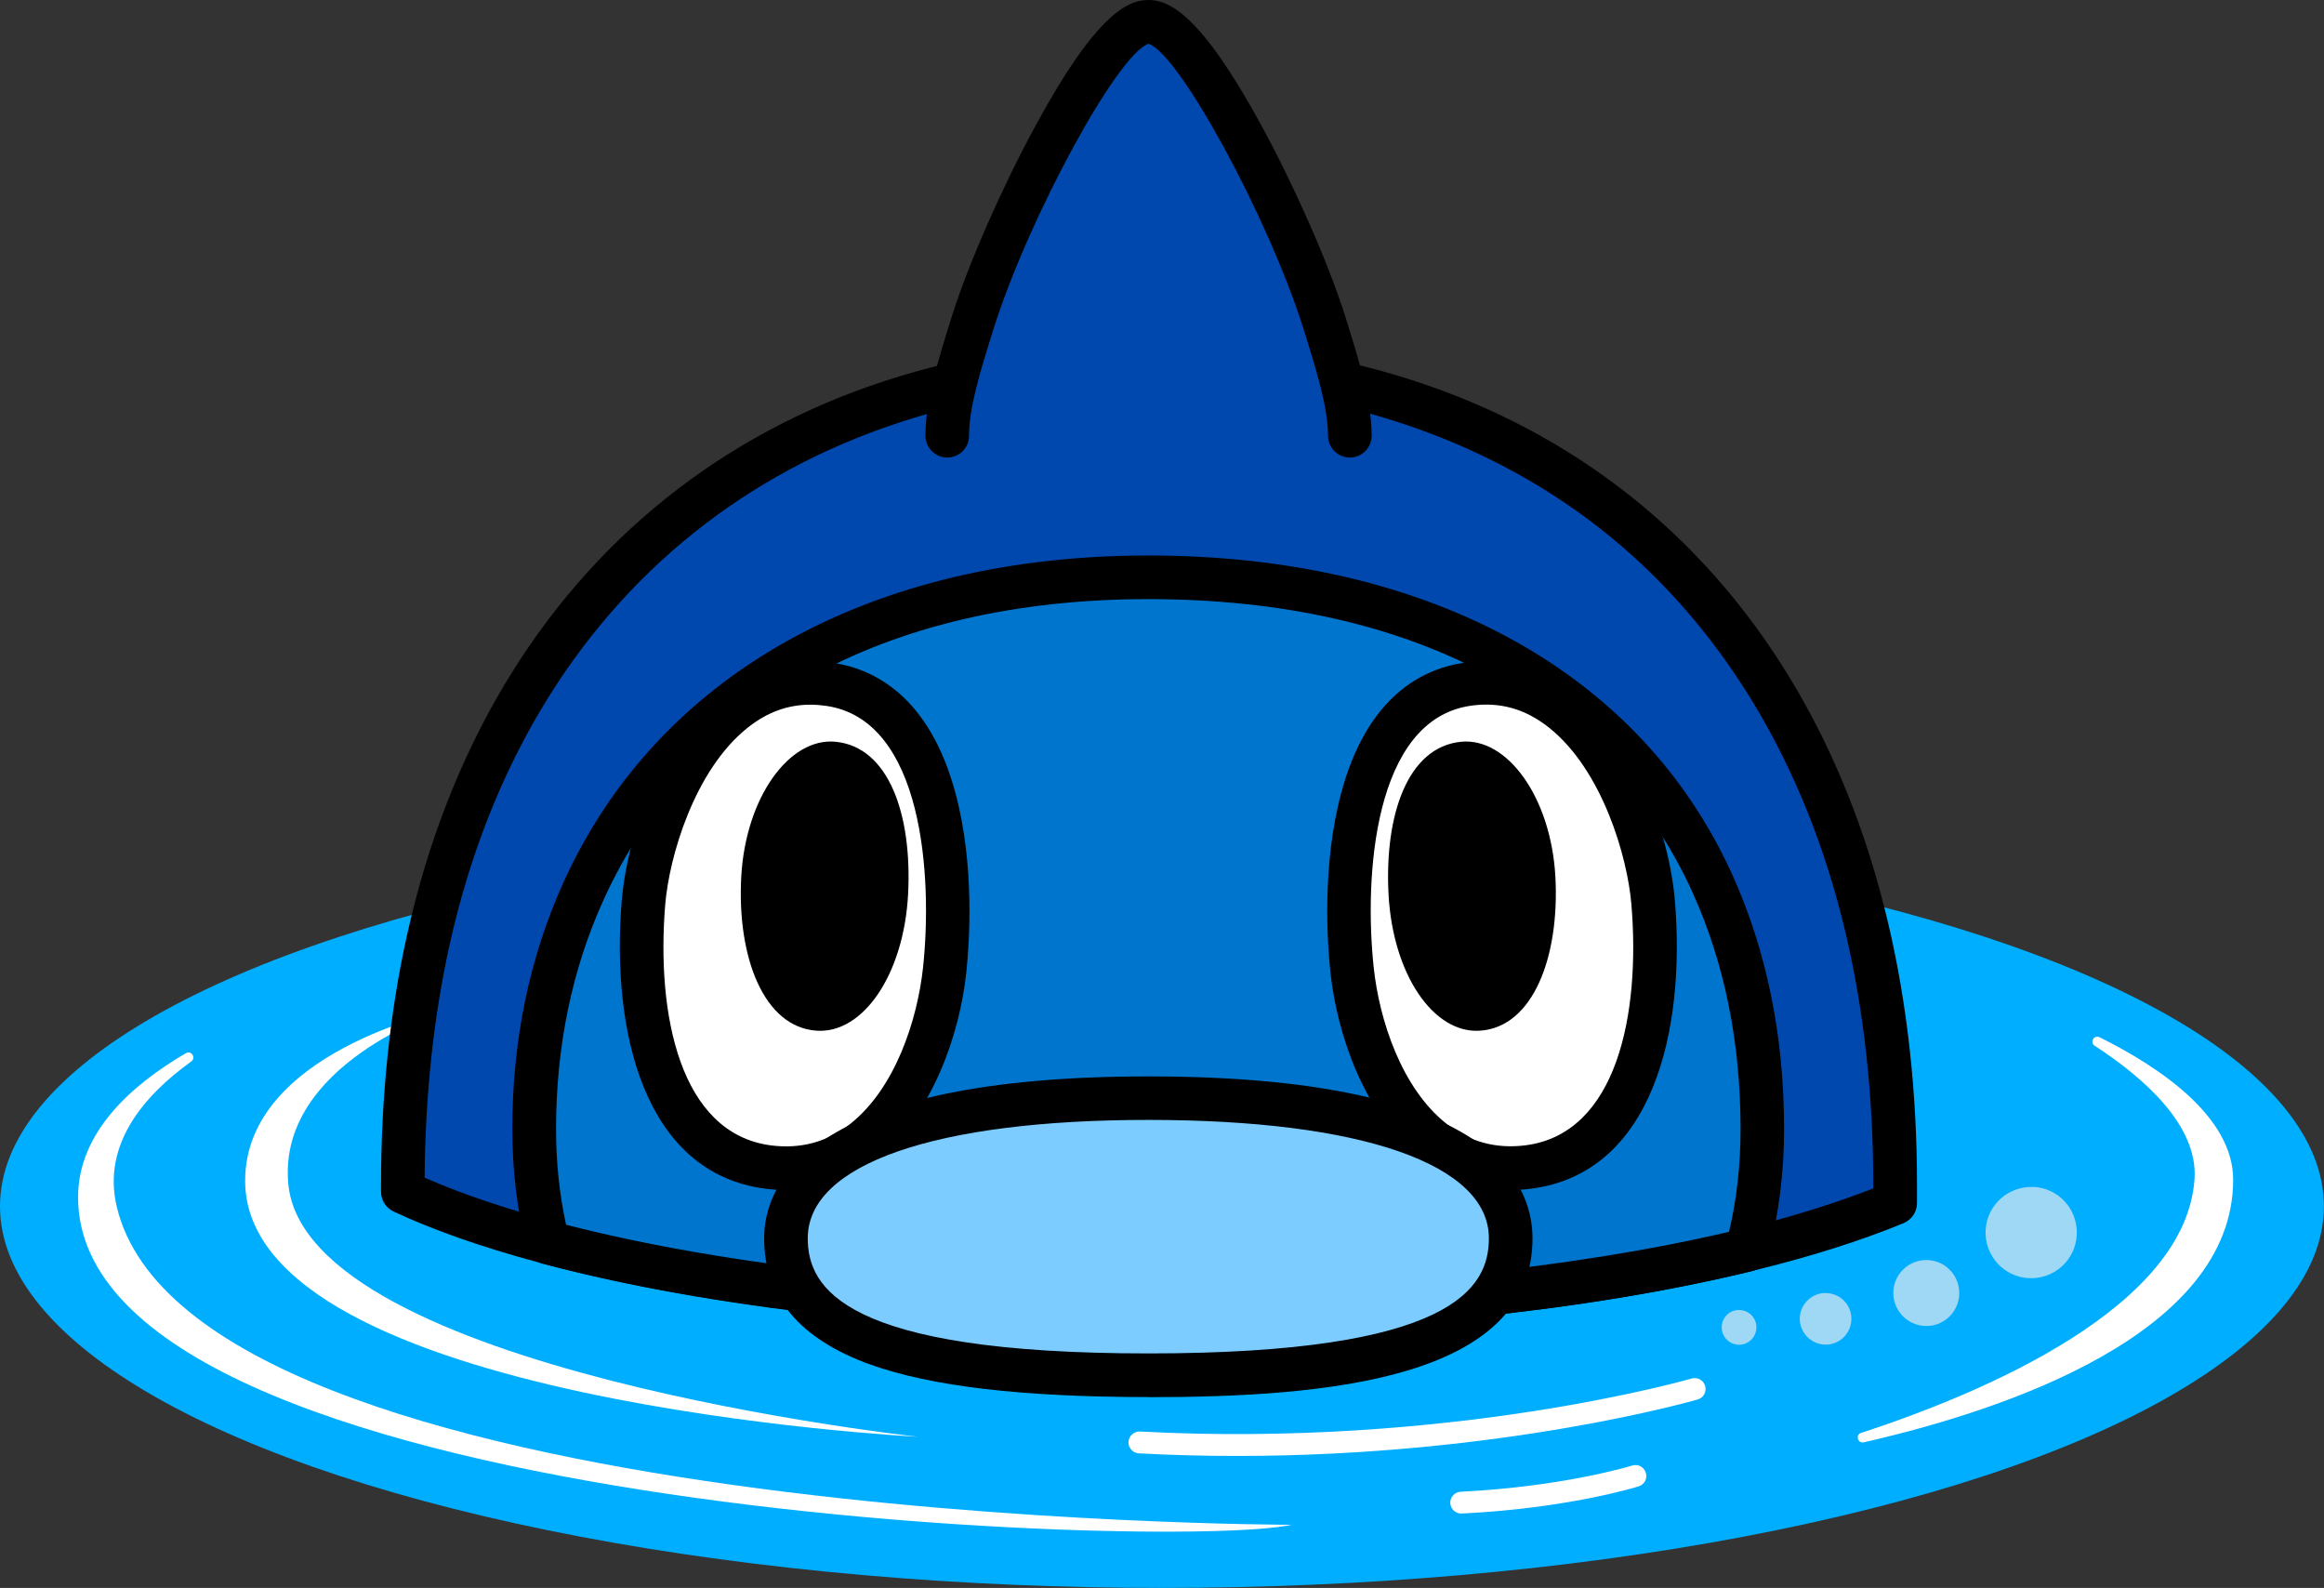 <?xml version="1.0" encoding="UTF-8"?><svg id="_レイヤー_2" xmlns="http://www.w3.org/2000/svg" viewBox="0 0 213.11 145.59"><rect x="0" y="0" width="213.11" height="145.59" fill="#333333" stroke="none"/><defs><style>.cls-1,.cls-2{fill:#0048ad;}.cls-3{fill:#00aeff;}.cls-4{fill:#0075cd;}.cls-5,.cls-6{fill:#fff;}.cls-7{fill:#9ed8f5;}.cls-8{fill:#7dccff;}.cls-8,.cls-6,.cls-2,.cls-9{fill-rule:evenodd;}</style></defs><g id="design"><ellipse class="cls-3" cx="106.55" cy="110.6" rx="106.55" ry="34.99"/><path class="cls-6" d="m170.67,131.37c-.55.18-.32,1,.24.87,12.71-2.9,33.87-9.86,33.87-24.08,0-5.72-6.58-10.24-12.25-13.06-.51-.25-.93.47-.45.78,4.58,2.98,9.46,7.32,9.16,12.18-.75,11.72-19.09,19.55-30.57,23.32Z"/><path class="cls-6" d="m118.48,139.79c-10.49,2.43-111.32-.9-111.32-30.02,0-5.9,4.83-10.26,9.89-13.21.49-.29.95.42.49.76-4.4,3.16-8.17,7.64-6.84,13.29,6.88,29.17,107.78,29.19,107.78,29.19Z"/><path class="cls-6" d="m84.15,131.73s-61.67-3.13-61.67-23.47c0-11.77,18.13-15.57,18.13-15.57,0,0-15.21,4.85-14.17,15.88,1.61,17.07,57.72,23.16,57.72,23.16Z"/><path class="cls-1" d="m171.2,85.12c-7.8-33.14-32.63-51.87-65.84-51.87s-58.55,19.12-66.08,52.89c-1.54,6.91-2.35,14.42-2.35,22.52,0,.21,0,.41,0,.61,13.96,6.52,39.91,10.91,69.61,10.91,28.09,0,52.82-3.92,67.23-9.86,0-.55,0-1.1,0-1.66,0-8.49-.89-16.35-2.58-23.53Z"/><path d="m106.55,122.18c-28.81,0-55.81-4.25-70.46-11.1-.7-.33-1.15-1.03-1.15-1.81v-.62c0-8.09.8-15.81,2.39-22.95,7.6-34.1,33.03-54.45,68.03-54.45s59.92,19.97,67.79,53.41c1.75,7.44,2.64,15.51,2.64,23.99v1.66c0,.81-.5,1.53-1.24,1.84-15.21,6.27-40.63,10.01-67.99,10.01Zm-67.61-14.2c14.4,6.31,40.1,10.2,67.61,10.2s50.36-3.44,65.23-9.22v-.3c0-8.18-.85-15.94-2.53-23.08h0c-3.69-15.69-11.53-28.57-22.67-37.24-11-8.56-25.25-13.09-41.22-13.09-32.99,0-56.96,19.19-64.12,51.32-1.48,6.65-2.25,13.85-2.3,21.4Zm134.84,2.33h0,0Z"/><path class="cls-2" d="m123.78,39.95c-.02-2.83-.95-5.97-2.36-10.43-2.73-8.66-11.84-27.52-16.11-27.52s-13.38,18.86-16.11,27.52c-1.4,4.45-2.34,7.59-2.36,10.43"/><path d="m123.78,41.95c-1.1,0-1.99-.89-2-1.99-.02-2.52-.91-5.53-2.26-9.84-3.23-10.23-11.39-25.2-14.2-26.11-2.81.91-10.97,15.87-14.2,26.11-1.36,4.3-2.25,7.32-2.26,9.84,0,1.1-.89,1.99-2.01,1.99-1.1,0-1.99-.91-1.99-2.01.02-3.08.98-6.36,2.45-11.02,1.5-4.75,4.57-11.73,7.63-17.36C100.49,1.31,103.4,0,105.31,0s4.82,1.31,10.39,11.56c3.06,5.63,6.13,12.61,7.63,17.36,1.47,4.65,2.43,7.93,2.45,11.02,0,1.1-.88,2.01-1.99,2.01h-.01Z"/><path class="cls-4" d="m157.09,81.12c-7.52-16.71-24.5-28.2-51.79-28.2s-44.07,11.76-51.79,28.78c-3,6.6-4.52,14-4.52,21.81,0,3.71.43,7.17,1.25,10.41,14.52,3.87,34.4,6.26,56.32,6.26,20.6,0,39.4-2.11,53.64-5.58.93-3.43,1.42-7.13,1.42-11.09,0-8.04-1.49-15.63-4.53-22.38Z"/><path d="m106.55,122.18c-21.35,0-41.53-2.25-56.84-6.33-.7-.19-1.25-.74-1.42-1.44-.87-3.44-1.31-7.11-1.31-10.9,0-8.15,1.58-15.76,4.7-22.63,8.64-19.04,28.18-29.95,53.61-29.95s45.09,10.44,53.61,29.38c3.12,6.94,4.7,14.75,4.7,23.2,0,4.06-.5,7.97-1.49,11.62-.19.7-.75,1.25-1.46,1.42-14.92,3.63-34.14,5.64-54.12,5.64Zm-54.65-9.89c14.83,3.8,34.18,5.89,54.65,5.89,19.15,0,37.55-1.86,52-5.24.71-2.98,1.06-6.14,1.06-9.43,0-7.89-1.46-15.14-4.35-21.56h0c-7.84-17.43-25.58-27.02-49.96-27.02s-42.01,10.06-49.97,27.61c-2.88,6.35-4.34,13.41-4.34,20.98,0,3.04.31,5.99.92,8.78Zm108.29,2.31h0,0Z"/><path class="cls-6" d="m76.05,62.73c10.74,1.56,11.47,17.83,10.57,26.21-.9,8.4-5.92,19.36-16.15,18.06-9.65-1.22-12.4-12.96-11.47-24.22.6-7.32,5.86-21.67,17.04-20.05Z"/><path d="m72.13,109.11c-.62,0-1.26-.04-1.91-.12-11.23-1.42-14.18-14.56-13.21-26.37.5-6.09,3.54-14.64,9.05-19.03,3.05-2.43,6.5-3.38,10.27-2.83,0,0,0,0,0,0,3.84.56,8.92,3.1,11.3,12.01,1.76,6.61,1.27,13.66.98,16.39-.6,5.59-3.06,12.99-8.18,17.03-2.46,1.94-5.25,2.92-8.3,2.92Zm2.18-44.5c-2.09,0-3.98.7-5.75,2.11-4.89,3.89-7.2,11.84-7.56,16.23-.82,9.97,1.3,21,9.73,22.07,2.7.34,5.14-.32,7.23-1.97,4.14-3.27,6.16-9.54,6.68-14.32.89-8.31.03-22.72-8.87-24.01h0c-.49-.07-.98-.11-1.45-.11Z"/><path class="cls-9" d="m67.97,80.41c-.39,7.34,2.06,13.78,6.93,14.09,4.24.28,7.97-5.14,8.37-12.48.39-7.34-1.77-13.53-6.64-14.01-4.22-.43-8.26,5.06-8.66,12.4Z"/><path class="cls-6" d="m134.55,62.73c-10.74,1.56-11.47,17.83-10.57,26.21.9,8.4,5.92,19.36,16.15,18.06,9.65-1.22,12.4-12.96,11.47-24.22-.6-7.32-5.86-21.67-17.04-20.05Z"/><path d="m138.47,109.11c-3.06,0-5.84-.98-8.3-2.92-5.11-4.04-7.57-11.44-8.17-17.03-.29-2.73-.78-9.78.97-16.39,2.37-8.92,7.45-11.45,11.3-12.01,0,0,0,0,0,0,3.77-.54,7.23.41,10.27,2.83,5.51,4.39,8.55,12.94,9.05,19.03.98,11.81-1.98,24.94-13.21,26.37-.65.08-1.28.12-1.91.12Zm-3.63-44.4c-8.9,1.3-9.76,15.7-8.87,24.01.51,4.78,2.54,11.05,6.68,14.32,2.09,1.65,4.52,2.31,7.23,1.97,8.43-1.07,10.55-12.1,9.72-22.07-.36-4.39-2.67-12.34-7.56-16.23-2.18-1.73-4.53-2.39-7.21-2h0Z"/><path class="cls-9" d="m142.63,80.41c.39,7.34-2.06,13.78-6.93,14.09-4.24.28-7.97-5.14-8.37-12.48-.39-7.34,1.77-13.53,6.64-14.01,4.22-.43,8.26,5.06,8.66,12.4Z"/><path class="cls-7" d="m167.53,118.56c1.3.06,2.31,1.17,2.24,2.48s-1.18,2.31-2.48,2.24-2.31-1.18-2.25-2.48,1.18-2.31,2.48-2.25Z"/><path class="cls-7" d="m176.79,115.53c1.67.08,2.95,1.5,2.87,3.17-.08,1.67-1.5,2.96-3.17,2.87-1.67-.08-2.95-1.51-2.87-3.17.08-1.67,1.5-2.95,3.17-2.87Z"/><path class="cls-7" d="m186.47,108.82c2.31.11,4.08,2.08,3.97,4.39s-2.07,4.09-4.39,3.98c-2.31-.11-4.08-2.08-3.97-4.39s2.08-4.08,4.39-3.97Z"/><path class="cls-7" d="m159.55,120.11c.88.04,1.56.79,1.51,1.67s-.79,1.56-1.67,1.51-1.55-.79-1.51-1.67.79-1.56,1.67-1.51Z"/><path class="cls-5" d="m113.45,133.49c-2.92,0-5.93-.07-9.02-.24-.55-.03-.97-.5-.95-1.05.03-.55.51-.97,1.05-.95,28.48,1.52,50.37-4.8,50.59-4.86.54-.15,1.09.15,1.24.68.16.53-.15,1.09-.68,1.24-.2.06-17.93,5.18-42.25,5.18Z"/><path class="cls-5" d="m133.99,138.77c-.53,0-.97-.42-1-.95-.03-.55.4-1.02.95-1.05,9.43-.46,15.67-2.38,15.73-2.4.53-.17,1.09.13,1.25.66.17.53-.13,1.09-.66,1.25-.26.08-6.54,2.02-16.23,2.49-.02,0-.03,0-.05,0Z"/><path class="cls-8" d="m105.3,100.68c-22.45,0-33.23,5.13-33.23,12.85,0,9.1,11.36,12.56,33.23,12.56s33.23-3.45,33.23-12.56c0-7.72-10.78-12.85-33.23-12.85Z"/><path d="m105.3,128.09c-11.56,0-19.9-.98-25.49-2.98-6.46-2.32-9.74-6.21-9.74-11.57s4.58-14.85,35.23-14.85,35.23,9.3,35.23,14.85c0,12.9-18.83,14.56-35.23,14.56Zm0-25.41c-19.55,0-31.23,4.06-31.23,10.85,0,4.53,3.24,10.56,31.23,10.56s31.23-6.02,31.23-10.56c0-6.79-11.67-10.85-31.23-10.85Z"/></g></svg>